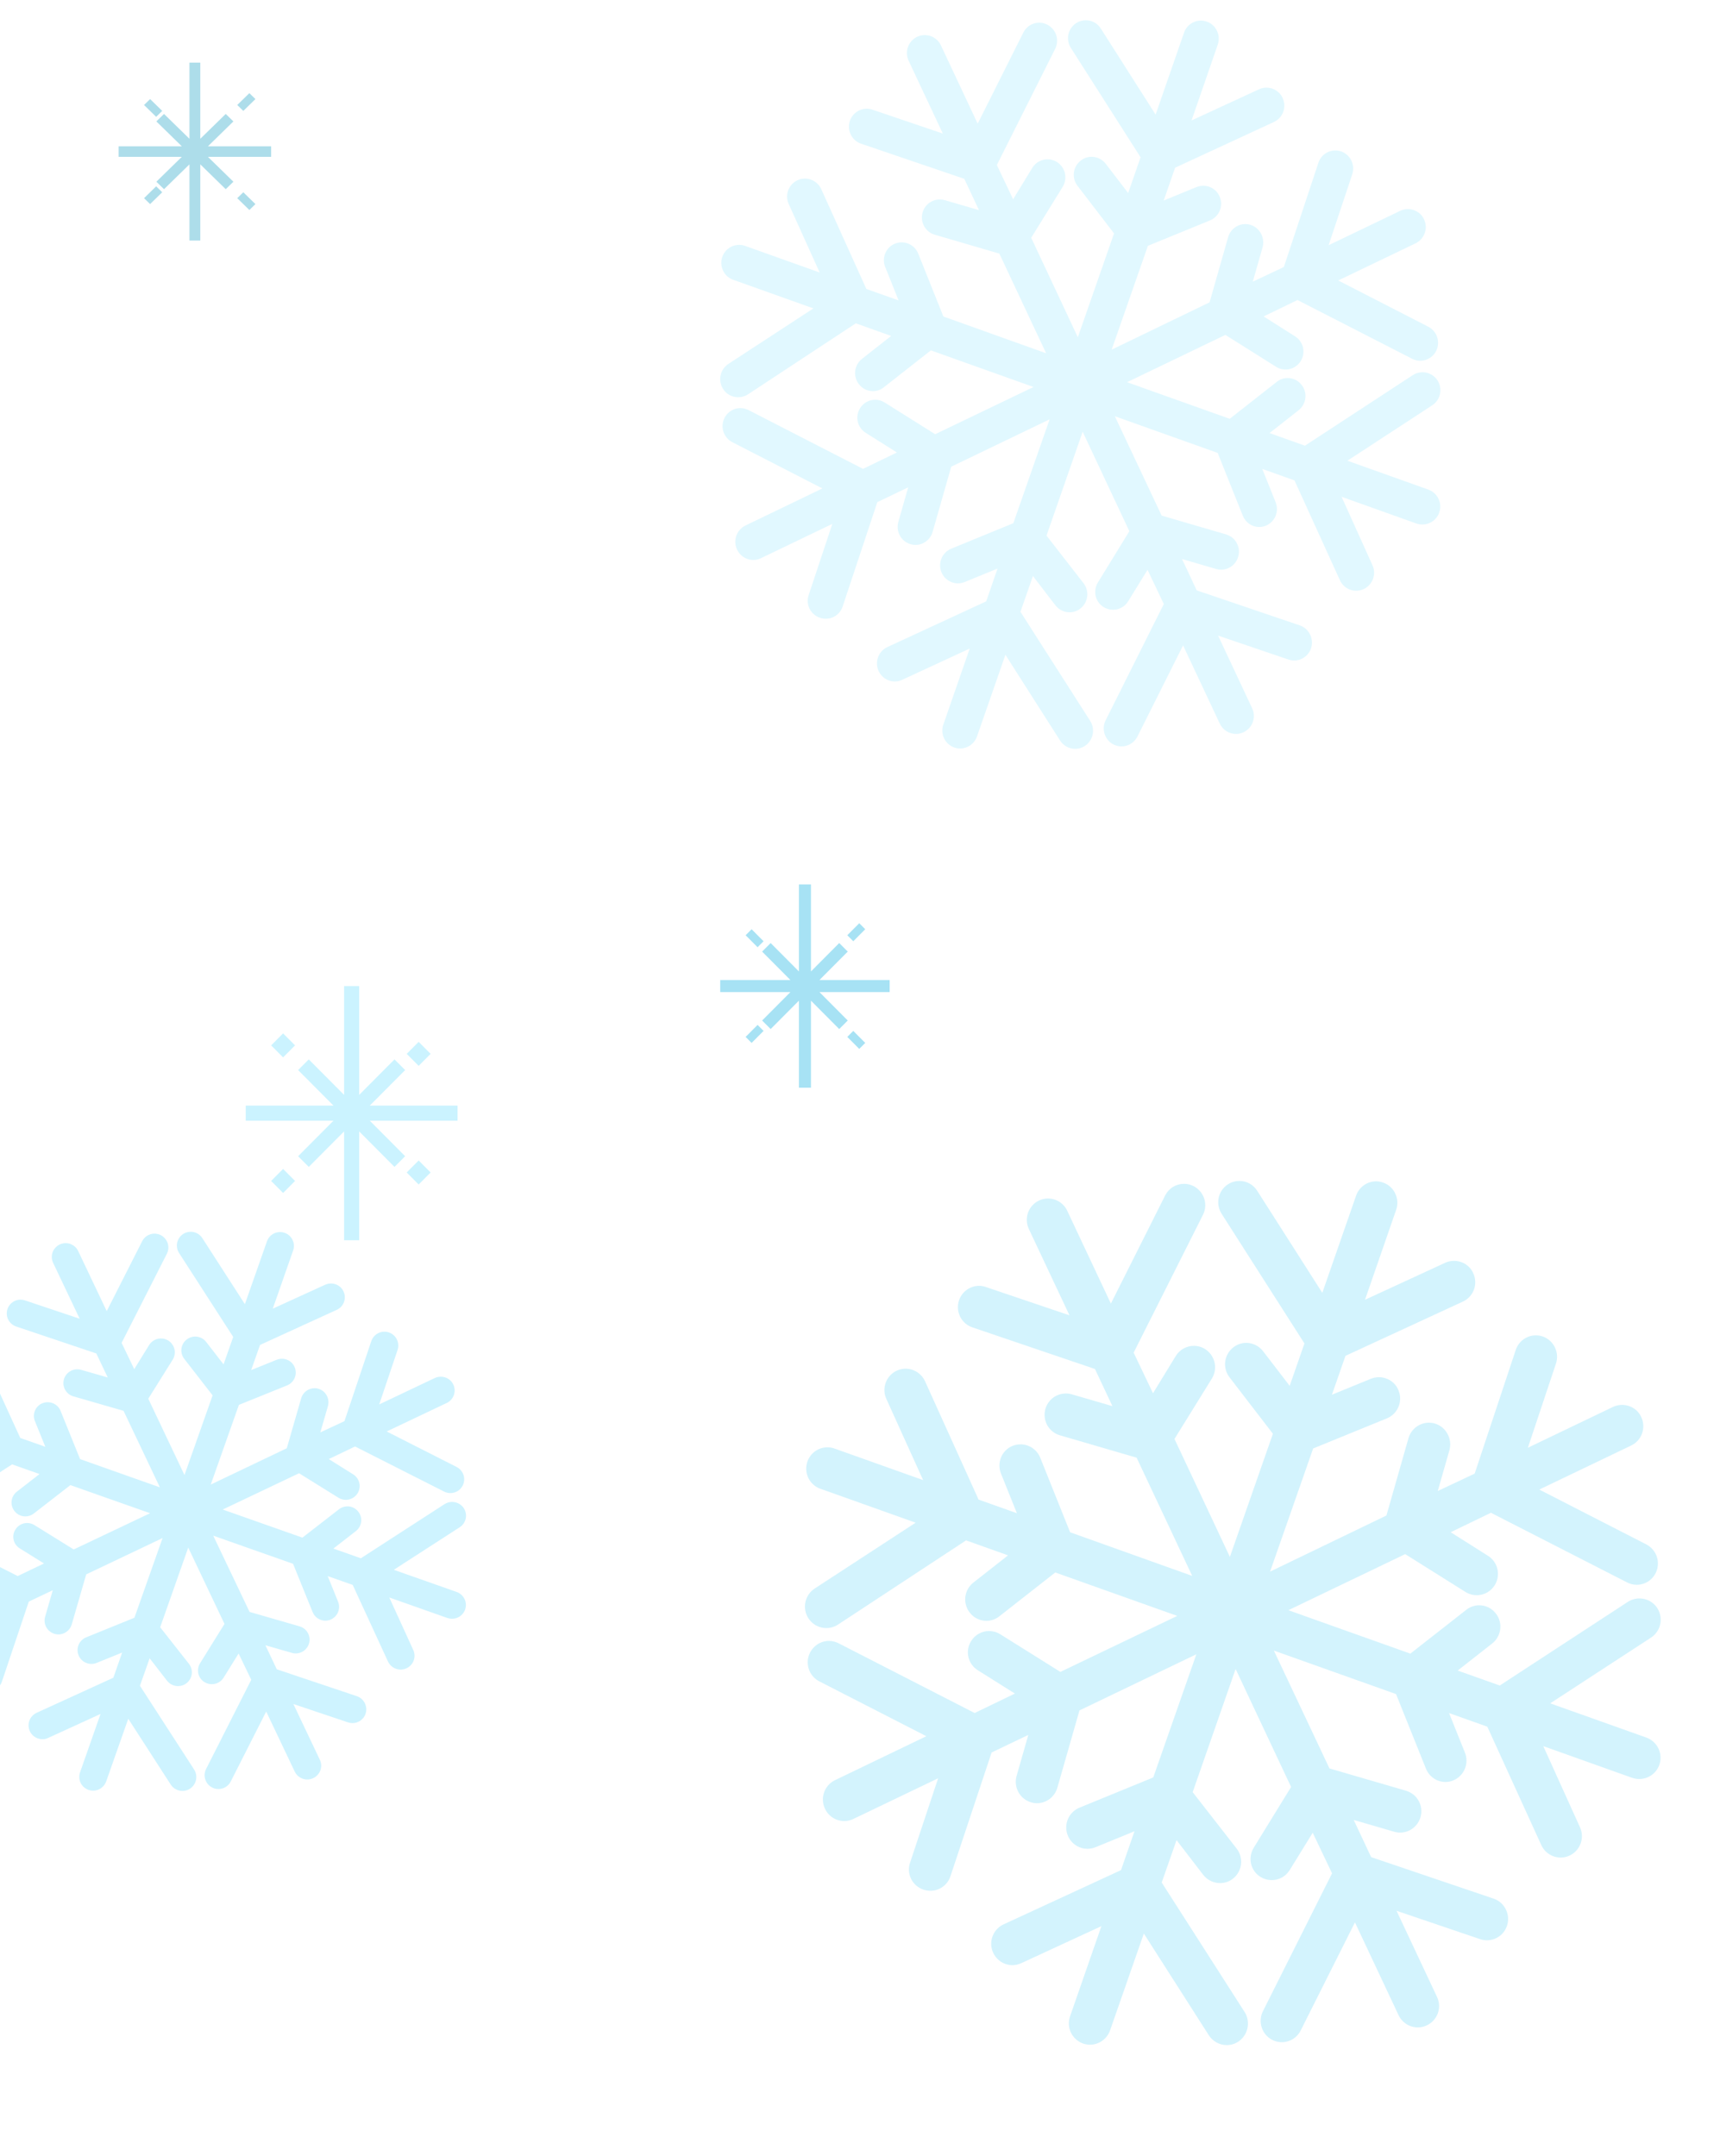 <svg width="284" height="356" viewBox="0 0 284 356" fill="none" xmlns="http://www.w3.org/2000/svg">
<path d="M271.81 286.917L255.962 281.276L272.608 270.422C273.381 269.919 273.926 269.131 274.126 268.227C274.325 267.324 274.162 266.378 273.673 265.594C273.51 265.321 273.305 265.075 273.066 264.866C272.493 264.347 271.766 264.03 270.997 263.964C270.228 263.898 269.458 264.087 268.806 264.502L247.634 278.332L240.69 275.86L246.377 271.396C247.112 270.822 247.591 269.979 247.708 269.052C247.768 268.601 247.739 268.143 247.622 267.704C247.505 267.265 247.303 266.854 247.027 266.493C246.893 266.312 246.744 266.144 246.579 265.99C245.939 265.404 245.103 265.079 244.236 265.08C243.463 265.081 242.712 265.345 242.106 265.83L232.873 273.066L212.733 265.894L232.021 256.635L241.947 262.865C242.338 263.116 242.774 263.286 243.231 263.366C243.689 263.446 244.157 263.435 244.609 263.331C245.062 263.228 245.489 263.035 245.867 262.765C246.245 262.494 246.566 262.151 246.81 261.754C247.055 261.358 247.219 260.917 247.293 260.457C247.366 259.996 247.348 259.526 247.24 259.072C247.131 258.619 246.934 258.192 246.66 257.815C246.385 257.439 246.04 257.122 245.642 256.881L239.529 253.017L246.175 249.805L268.668 261.312C269.158 261.568 269.702 261.7 270.255 261.698C270.902 261.7 271.536 261.52 272.087 261.18C272.638 260.84 273.084 260.352 273.375 259.771C273.792 258.936 273.864 257.969 273.574 257.08C273.285 256.192 272.658 255.455 271.831 255.029L254.162 245.973L269.349 238.694C270.18 238.291 270.82 237.576 271.131 236.703C271.442 235.83 271.399 234.869 271.011 234.027C270.815 233.592 270.532 233.202 270.18 232.882C269.662 232.424 269.023 232.128 268.34 232.029C267.657 231.931 266.961 232.033 266.335 232.325L252.277 239.069L256.921 225.153C257.209 224.267 257.14 223.303 256.727 222.468C256.315 221.633 255.593 220.994 254.716 220.69C254.355 220.57 253.978 220.509 253.598 220.508C252.863 220.508 252.146 220.741 251.55 221.173C250.953 221.605 250.507 222.215 250.275 222.916L243.491 243.34L237.399 246.209L239.337 239.433C239.504 238.793 239.493 238.119 239.305 237.485C239.117 236.851 238.76 236.28 238.272 235.836C237.63 235.252 236.795 234.928 235.929 234.926C235.169 234.933 234.432 235.185 233.825 235.646C233.219 236.106 232.777 236.751 232.564 237.485L228.922 250.255L209.709 259.525L216.823 239.187L229.017 234.209C229.867 233.855 230.545 233.18 230.905 232.33C231.266 231.479 231.28 230.521 230.945 229.66C230.754 229.142 230.44 228.679 230.029 228.311C229.539 227.876 228.938 227.585 228.293 227.472C227.648 227.358 226.985 227.427 226.376 227.669L219.922 230.313L222.159 223.89L241.553 214.931C242.391 214.543 243.043 213.839 243.366 212.971C243.689 212.102 243.657 211.141 243.278 210.296C243.092 209.84 242.804 209.433 242.437 209.107C241.928 208.65 241.297 208.35 240.622 208.246C239.948 208.141 239.257 208.236 238.634 208.519L225.386 214.631L230.53 199.773C230.685 199.332 230.75 198.864 230.72 198.396C230.691 197.929 230.568 197.473 230.359 197.054C230.165 196.643 229.89 196.274 229.552 195.971C229.214 195.668 228.818 195.435 228.389 195.288C228.01 195.148 227.61 195.076 227.207 195.074C226.484 195.077 225.779 195.305 225.19 195.727C224.601 196.149 224.156 196.743 223.916 197.429L218.335 213.486L207.579 196.626C207.266 196.128 206.832 195.718 206.317 195.435C205.803 195.153 205.226 195.006 204.639 195.01C204.01 195.01 203.393 195.18 202.852 195.503C202.311 195.827 201.867 196.291 201.567 196.847C201.267 197.403 201.122 198.03 201.147 198.662C201.173 199.294 201.367 199.907 201.711 200.437L215.385 221.846L212.946 228.846L208.548 223.119C208.22 222.695 207.8 222.351 207.321 222.114C206.841 221.876 206.314 221.752 205.779 221.749C205.007 221.748 204.256 222.008 203.649 222.488C203.282 222.769 202.975 223.121 202.744 223.522C202.513 223.924 202.363 224.367 202.304 224.827C202.245 225.286 202.276 225.754 202.398 226.201C202.519 226.648 202.727 227.067 203.01 227.433L210.177 236.757L203.074 257.095L193.925 237.613L200.124 227.605C200.544 226.904 200.71 226.078 200.593 225.269C200.477 224.459 200.085 223.715 199.485 223.162C199.328 223.014 199.156 222.881 198.974 222.766C198.424 222.422 197.789 222.24 197.142 222.242C196.543 222.237 195.954 222.388 195.43 222.678C194.906 222.969 194.465 223.39 194.149 223.901L190.379 230.067L187.184 223.366L198.633 200.597C198.976 199.913 199.087 199.134 198.948 198.38C198.81 197.627 198.43 196.939 197.866 196.423C197.634 196.197 197.368 196.009 197.078 195.866C196.589 195.617 196.05 195.485 195.502 195.481C194.854 195.481 194.219 195.663 193.668 196.005C193.117 196.347 192.671 196.836 192.381 197.418L183.424 215.262L176.236 199.977C176.045 199.539 175.761 199.148 175.405 198.831C174.802 198.279 174.026 197.956 173.212 197.917C172.397 197.878 171.594 198.126 170.942 198.618C170.289 199.11 169.828 199.815 169.638 200.612C169.447 201.41 169.54 202.248 169.899 202.985L176.587 217.2L162.742 212.511C162.382 212.387 162.004 212.325 161.624 212.329C160.796 212.34 159.999 212.645 159.373 213.191C158.748 213.736 158.335 214.486 158.207 215.308C158.08 216.13 158.246 216.971 158.676 217.682C159.107 218.392 159.773 218.927 160.559 219.191L180.794 226.063L183.68 232.197L176.981 230.248C176.667 230.154 176.34 230.108 176.012 230.109C175.162 230.102 174.338 230.405 173.694 230.962C173.049 231.52 172.629 232.294 172.51 233.14C172.392 233.986 172.583 234.846 173.049 235.561C173.515 236.276 174.224 236.796 175.043 237.024L187.674 240.707L196.854 260.231L176.693 253.027L171.752 240.685C171.548 240.195 171.239 239.757 170.847 239.401C170.357 238.963 169.756 238.671 169.111 238.558C168.466 238.444 167.802 238.514 167.194 238.758C166.765 238.931 166.375 239.189 166.048 239.516C165.72 239.844 165.461 240.234 165.287 240.664C165.111 241.089 165.02 241.546 165.02 242.007C165.02 242.468 165.111 242.925 165.287 243.351L167.907 249.88L161.581 247.632L152.699 228.001C152.498 227.596 152.224 227.233 151.889 226.93C151.291 226.385 150.524 226.064 149.718 226.022C148.912 225.98 148.116 226.218 147.465 226.698C146.813 227.178 146.347 227.869 146.144 228.654C145.941 229.439 146.014 230.271 146.351 231.008L152.422 244.41L137.725 239.176C137.072 238.958 136.369 238.939 135.705 239.119C135.041 239.3 134.444 239.674 133.99 240.193C133.536 240.713 133.244 241.355 133.15 242.04C133.057 242.726 133.166 243.423 133.465 244.046C133.847 244.852 134.522 245.48 135.35 245.802L151.186 251.443L134.53 262.308C134.14 262.56 133.803 262.887 133.538 263.271C133.274 263.654 133.087 264.086 132.989 264.541C132.89 264.997 132.882 265.468 132.965 265.927C133.047 266.386 133.219 266.824 133.47 267.216C133.721 267.608 134.047 267.947 134.428 268.213C134.809 268.478 135.239 268.666 135.692 268.765C136.146 268.864 136.614 268.872 137.071 268.789C137.527 268.706 137.963 268.533 138.353 268.281L159.515 254.365L166.448 256.838L160.718 261.334C160.355 261.618 160.051 261.972 159.824 262.375C159.597 262.777 159.451 263.221 159.395 263.68C159.339 264.139 159.373 264.605 159.496 265.051C159.619 265.497 159.828 265.915 160.111 266.279C160.436 266.707 160.855 267.054 161.335 267.292C161.816 267.529 162.345 267.652 162.88 267.649C163.654 267.649 164.405 267.385 165.01 266.9L174.244 259.664L194.383 266.836L175.085 276.084L165.159 269.865C164.606 269.519 163.969 269.334 163.317 269.33C162.721 269.331 162.135 269.484 161.615 269.776C161.095 270.069 160.658 270.49 160.346 271C160.097 271.393 159.93 271.833 159.855 272.293C159.78 272.753 159.799 273.223 159.909 273.676C160.128 274.567 160.686 275.336 161.464 275.817L167.577 279.66L160.931 282.871L138.46 271.353C137.968 271.103 137.424 270.971 136.873 270.968C136.084 270.97 135.319 271.238 134.701 271.73C134.083 272.222 133.647 272.909 133.464 273.68C133.281 274.451 133.361 275.261 133.691 275.981C134.022 276.7 134.583 277.287 135.286 277.647L152.954 286.703L137.853 293.971C137.437 294.174 137.065 294.456 136.759 294.803C136.452 295.15 136.216 295.554 136.065 295.992C135.914 296.431 135.85 296.895 135.877 297.358C135.904 297.821 136.022 298.274 136.223 298.692C136.616 299.529 137.322 300.178 138.187 300.496C139.052 300.815 140.007 300.778 140.845 300.394L154.903 293.65L150.271 307.566C150.118 308.006 150.055 308.472 150.084 308.937C150.113 309.402 150.235 309.857 150.441 310.274C150.74 310.866 151.198 311.361 151.762 311.705C152.327 312.05 152.976 312.229 153.636 312.222C154.369 312.224 155.084 311.992 155.677 311.559C156.271 311.126 156.712 310.515 156.938 309.814L163.732 289.39L169.792 286.489L167.854 293.265C167.6 294.162 167.71 295.123 168.159 295.94C168.608 296.756 169.359 297.36 170.25 297.622C170.564 297.718 170.891 297.769 171.219 297.771C171.98 297.767 172.718 297.515 173.325 297.054C173.931 296.593 174.373 295.947 174.585 295.213L178.238 282.443L197.536 273.173L190.421 293.511L178.248 298.499C177.821 298.672 177.432 298.928 177.103 299.252C176.774 299.576 176.512 299.962 176.331 300.388C176.151 300.814 176.056 301.272 176.051 301.734C176.047 302.197 176.133 302.657 176.305 303.086C176.477 303.516 176.731 303.907 177.054 304.237C177.376 304.568 177.76 304.831 178.184 305.013C178.608 305.194 179.063 305.29 179.524 305.295C179.984 305.299 180.441 305.213 180.868 305.04L187.322 302.396L185.096 308.818L165.692 317.778C164.969 318.117 164.383 318.693 164.029 319.411C163.675 320.129 163.575 320.947 163.745 321.73C163.915 322.513 164.344 323.215 164.963 323.72C165.582 324.226 166.354 324.504 167.151 324.511C167.655 324.513 168.153 324.403 168.61 324.19L181.859 318.067L176.693 332.935C176.537 333.371 176.468 333.834 176.49 334.297C176.512 334.76 176.624 335.214 176.821 335.633C177.225 336.474 177.939 337.123 178.813 337.442C179.189 337.574 179.585 337.643 179.984 337.645C180.709 337.641 181.414 337.413 182.005 336.991C182.596 336.57 183.043 335.976 183.286 335.29L188.867 319.287L199.602 336.093C199.922 336.587 200.359 336.994 200.874 337.276C201.389 337.558 201.965 337.707 202.552 337.709C203.229 337.711 203.891 337.514 204.458 337.142C205.232 336.629 205.776 335.834 205.975 334.924C206.174 334.014 206.012 333.063 205.523 332.271L191.817 310.863L194.266 303.862L198.675 309.6C199.006 310.023 199.428 310.365 199.91 310.601C200.391 310.836 200.919 310.959 201.455 310.959C202.228 310.964 202.979 310.703 203.585 310.221C204.318 309.646 204.794 308.803 204.91 307.876C205.025 306.949 204.771 306.014 204.203 305.275L196.929 295.941L204.022 275.603L213.181 295.085L207.014 305.115C206.769 305.511 206.604 305.953 206.529 306.414C206.454 306.875 206.471 307.347 206.578 307.801C206.797 308.692 207.355 309.461 208.133 309.942C208.691 310.283 209.332 310.465 209.986 310.467C210.582 310.467 211.168 310.314 211.688 310.022C212.209 309.729 212.645 309.308 212.957 308.797L216.749 302.642L219.944 309.343L208.537 332.1C208.326 332.515 208.199 332.969 208.164 333.434C208.129 333.899 208.187 334.366 208.335 334.808C208.562 335.511 209.005 336.124 209.6 336.559C210.195 336.993 210.912 337.228 211.647 337.228C212.295 337.23 212.931 337.049 213.483 336.707C214.034 336.364 214.479 335.874 214.768 335.29L223.724 317.446L230.924 332.764C231.21 333.372 231.662 333.885 232.228 334.243C232.794 334.602 233.45 334.79 234.119 334.787C234.632 334.788 235.138 334.671 235.599 334.444C236.018 334.248 236.393 333.97 236.704 333.627C237.015 333.284 237.255 332.882 237.411 332.445C237.566 332.008 237.634 331.545 237.61 331.081C237.586 330.618 237.471 330.164 237.271 329.745L230.594 315.53L244.439 320.229C244.783 320.34 245.142 320.398 245.504 320.4C246.241 320.404 246.961 320.173 247.56 319.74C248.159 319.308 248.606 318.696 248.837 317.992C249.046 317.343 249.066 316.647 248.894 315.987C248.723 315.327 248.366 314.73 247.868 314.267C247.512 313.937 247.091 313.686 246.633 313.528L226.398 306.667L223.522 300.533L230.221 302.481C230.536 302.575 230.862 302.621 231.19 302.62C231.902 302.616 232.595 302.396 233.179 301.987C233.763 301.578 234.21 301.001 234.46 300.332C234.711 299.662 234.753 298.932 234.582 298.238C234.411 297.544 234.034 296.918 233.501 296.444C233.107 296.111 232.651 295.86 232.159 295.705L219.518 292.023L210.337 272.563L230.508 279.745L235.45 292.066C235.707 292.708 236.148 293.26 236.716 293.65C237.285 294.041 237.956 294.253 238.645 294.26C239.094 294.262 239.539 294.175 239.955 294.003C240.815 293.65 241.501 292.968 241.862 292.107C242.223 291.247 242.231 290.277 241.883 289.411L239.263 282.882L245.578 285.13L254.493 304.676C254.684 305.097 254.956 305.477 255.294 305.793C255.632 306.109 256.028 306.355 256.46 306.517C256.892 306.679 257.352 306.754 257.813 306.737C258.274 306.721 258.727 306.613 259.147 306.421C259.566 306.228 259.944 305.954 260.258 305.615C260.573 305.276 260.817 304.877 260.978 304.443C261.14 304.009 261.214 303.547 261.198 303.083C261.181 302.62 261.074 302.164 260.883 301.743L254.823 288.341L269.498 293.575C269.872 293.703 270.265 293.768 270.659 293.768C271.369 293.774 272.063 293.563 272.65 293.163C273.237 292.763 273.689 292.192 273.946 291.527C274.203 290.863 274.252 290.135 274.087 289.442C273.922 288.748 273.551 288.122 273.024 287.645C272.673 287.322 272.26 287.074 271.81 286.917Z" fill="#D3F3FD"/>
<g filter="url(#filter0_f_3712_39704)">
<path d="M75.379 262.874L65.023 259.224L75.9 252.2C76.406 251.875 76.762 251.365 76.892 250.78C77.022 250.196 76.916 249.584 76.597 249.077C76.49 248.9 76.356 248.741 76.2 248.606C75.825 248.269 75.35 248.064 74.848 248.022C74.345 247.979 73.842 248.102 73.416 248.37L59.581 257.319L55.043 255.719L58.759 252.831C59.24 252.46 59.553 251.914 59.629 251.314C59.668 251.022 59.649 250.726 59.573 250.442C59.496 250.158 59.364 249.891 59.184 249.658C59.097 249.541 58.999 249.432 58.892 249.333C58.473 248.953 57.927 248.743 57.361 248.744C56.855 248.744 56.364 248.915 55.969 249.229L49.935 253.911L36.774 249.271L49.378 243.279L55.864 247.31C56.12 247.473 56.405 247.583 56.704 247.635C57.002 247.687 57.309 247.679 57.604 247.612C57.9 247.545 58.179 247.421 58.426 247.246C58.673 247.071 58.883 246.848 59.042 246.592C59.202 246.336 59.309 246.05 59.358 245.752C59.406 245.454 59.394 245.15 59.323 244.856C59.252 244.563 59.123 244.287 58.944 244.043C58.765 243.8 58.539 243.594 58.279 243.439L54.284 240.938L58.627 238.86L73.326 246.306C73.646 246.471 74.002 246.557 74.362 246.555C74.785 246.557 75.2 246.441 75.56 246.22C75.92 246 76.212 245.684 76.402 245.309C76.674 244.768 76.721 244.142 76.532 243.568C76.343 242.993 75.933 242.516 75.392 242.24L63.847 236.381L73.771 231.671C74.314 231.41 74.732 230.947 74.935 230.382C75.138 229.817 75.11 229.195 74.857 228.651C74.729 228.369 74.544 228.117 74.314 227.91C73.975 227.614 73.557 227.422 73.111 227.358C72.665 227.294 72.21 227.361 71.801 227.55L62.615 231.913L65.649 222.909C65.838 222.336 65.792 221.712 65.523 221.171C65.253 220.631 64.781 220.218 64.209 220.021C63.973 219.943 63.726 219.904 63.478 219.903C62.997 219.903 62.529 220.054 62.139 220.333C61.75 220.613 61.458 221.008 61.306 221.461L56.873 234.677L52.892 236.533L54.159 232.149C54.268 231.734 54.261 231.299 54.138 230.888C54.015 230.478 53.782 230.109 53.463 229.821C53.044 229.444 52.498 229.234 51.932 229.233C51.435 229.237 50.953 229.4 50.557 229.698C50.161 229.996 49.872 230.414 49.733 230.888L47.353 239.151L34.798 245.149L39.447 231.989L47.415 228.769C47.971 228.54 48.413 228.103 48.649 227.553C48.885 227.002 48.894 226.382 48.675 225.825C48.55 225.49 48.345 225.19 48.077 224.952C47.756 224.67 47.363 224.482 46.942 224.409C46.521 224.336 46.087 224.38 45.689 224.537L41.472 226.247L42.934 222.092L55.607 216.294C56.154 216.044 56.58 215.588 56.792 215.026C57.003 214.464 56.982 213.842 56.734 213.295C56.612 213 56.424 212.737 56.184 212.526C55.852 212.23 55.44 212.036 54.999 211.969C54.558 211.901 54.106 211.963 53.7 212.145L45.042 216.1L48.404 206.487C48.505 206.201 48.547 205.898 48.528 205.596C48.509 205.293 48.429 204.998 48.292 204.727C48.165 204.461 47.986 204.223 47.765 204.026C47.544 203.83 47.285 203.68 47.005 203.584C46.757 203.494 46.496 203.447 46.232 203.446C45.76 203.448 45.299 203.595 44.914 203.868C44.529 204.141 44.238 204.526 44.082 204.97L40.435 215.359L33.406 204.45C33.201 204.128 32.918 203.863 32.582 203.68C32.246 203.497 31.868 203.402 31.485 203.404C31.074 203.404 30.67 203.515 30.317 203.724C29.964 203.933 29.674 204.233 29.478 204.593C29.282 204.953 29.187 205.358 29.203 205.767C29.22 206.176 29.347 206.573 29.571 206.916L38.507 220.769L36.913 225.298L34.039 221.593C33.825 221.318 33.551 221.096 33.237 220.942C32.924 220.788 32.579 220.708 32.23 220.706C31.725 220.706 31.235 220.874 30.838 221.184C30.598 221.366 30.397 221.594 30.246 221.853C30.096 222.113 29.998 222.4 29.959 222.698C29.92 222.995 29.941 223.297 30.02 223.587C30.099 223.876 30.235 224.147 30.42 224.384L35.104 230.417L30.462 243.577L24.484 230.971L28.534 224.495C28.809 224.042 28.917 223.508 28.841 222.984C28.765 222.46 28.509 221.978 28.117 221.621C28.014 221.525 27.902 221.439 27.783 221.364C27.424 221.142 27.009 221.024 26.586 221.025C26.195 221.022 25.809 221.119 25.467 221.307C25.125 221.495 24.836 221.768 24.63 222.099L22.166 226.088L20.079 221.752L27.56 207.02C27.784 206.577 27.857 206.073 27.766 205.585C27.676 205.098 27.427 204.653 27.059 204.319C26.907 204.172 26.734 204.051 26.544 203.958C26.225 203.797 25.872 203.712 25.514 203.709C25.091 203.709 24.676 203.827 24.316 204.048C23.956 204.27 23.665 204.586 23.475 204.963L17.622 216.509L12.924 206.618C12.799 206.335 12.614 206.082 12.381 205.877C11.987 205.52 11.481 205.311 10.948 205.285C10.416 205.26 9.891 205.42 9.465 205.739C9.039 206.057 8.737 206.514 8.613 207.03C8.488 207.545 8.549 208.088 8.783 208.564L13.154 217.763L4.107 214.729C3.872 214.648 3.624 214.608 3.376 214.611C2.835 214.618 2.314 214.816 1.905 215.168C1.497 215.521 1.227 216.007 1.143 216.538C1.06 217.07 1.169 217.615 1.45 218.074C1.731 218.534 2.167 218.88 2.68 219.051L15.903 223.498L17.789 227.466L13.411 226.206C13.206 226.145 12.992 226.115 12.778 226.116C12.223 226.111 11.684 226.307 11.263 226.668C10.842 227.028 10.567 227.529 10.49 228.077C10.412 228.624 10.538 229.181 10.842 229.643C11.146 230.106 11.61 230.442 12.145 230.59L20.399 232.973L26.398 245.606L13.223 240.945L9.994 232.959C9.861 232.642 9.659 232.358 9.403 232.128C9.083 231.845 8.69 231.656 8.269 231.582C7.847 231.509 7.413 231.554 7.016 231.712C6.735 231.824 6.481 231.991 6.267 232.203C6.053 232.414 5.884 232.667 5.77 232.945C5.654 233.221 5.595 233.516 5.595 233.814C5.595 234.113 5.654 234.408 5.77 234.684L7.482 238.909L3.348 237.454L-2.456 224.751C-2.587 224.489 -2.767 224.254 -2.985 224.059C-3.376 223.706 -3.877 223.498 -4.404 223.471C-4.931 223.444 -5.451 223.598 -5.877 223.908C-6.302 224.219 -6.607 224.666 -6.739 225.174C-6.872 225.682 -6.824 226.22 -6.604 226.698L-2.637 235.369L-12.241 231.982C-12.668 231.842 -13.127 231.829 -13.561 231.946C-13.995 232.063 -14.385 232.305 -14.682 232.641C-14.979 232.977 -15.169 233.392 -15.23 233.836C-15.291 234.279 -15.22 234.731 -15.025 235.134C-14.775 235.655 -14.334 236.061 -13.793 236.27L-3.444 239.92L-14.329 246.95C-14.584 247.113 -14.804 247.325 -14.977 247.573C-15.15 247.821 -15.272 248.1 -15.336 248.395C-15.4 248.69 -15.406 248.995 -15.352 249.292C-15.298 249.589 -15.186 249.872 -15.021 250.126C-14.857 250.38 -14.645 250.599 -14.396 250.771C-14.146 250.943 -13.866 251.064 -13.569 251.128C-13.273 251.192 -12.967 251.197 -12.669 251.144C-12.37 251.09 -12.086 250.978 -11.831 250.815L1.998 241.811L6.528 243.411L2.784 246.32C2.547 246.504 2.349 246.733 2.2 246.993C2.052 247.254 1.956 247.541 1.92 247.838C1.883 248.135 1.905 248.437 1.985 248.725C2.066 249.014 2.202 249.284 2.388 249.52C2.6 249.797 2.874 250.021 3.188 250.175C3.502 250.329 3.847 250.408 4.197 250.406C4.703 250.406 5.194 250.235 5.589 249.922L11.623 245.239L24.783 249.88L12.173 255.864L5.686 251.84C5.325 251.616 4.908 251.496 4.482 251.494C4.093 251.494 3.71 251.594 3.37 251.783C3.03 251.972 2.745 252.244 2.541 252.574C2.378 252.829 2.269 253.114 2.22 253.411C2.171 253.709 2.183 254.013 2.255 254.306C2.398 254.882 2.763 255.38 3.271 255.691L7.266 258.178L2.923 260.256L-11.761 252.803C-12.083 252.641 -12.438 252.556 -12.798 252.554C-13.313 252.555 -13.813 252.729 -14.217 253.047C-14.621 253.365 -14.906 253.81 -15.026 254.308C-15.145 254.807 -15.093 255.332 -14.877 255.797C-14.661 256.263 -14.294 256.643 -13.835 256.876L-2.289 262.735L-12.158 267.438C-12.429 267.569 -12.672 267.752 -12.873 267.976C-13.073 268.201 -13.227 268.462 -13.326 268.746C-13.425 269.03 -13.467 269.33 -13.449 269.63C-13.431 269.929 -13.354 270.223 -13.223 270.493C-12.966 271.035 -12.505 271.454 -11.939 271.66C-11.374 271.866 -10.75 271.843 -10.202 271.594L-1.016 267.23L-4.043 276.235C-4.143 276.519 -4.184 276.821 -4.165 277.122C-4.146 277.423 -4.066 277.717 -3.932 277.987C-3.736 278.37 -3.437 278.691 -3.068 278.913C-2.699 279.136 -2.275 279.252 -1.844 279.248C-1.365 279.249 -0.898 279.098 -0.51 278.818C-0.122 278.538 0.166 278.143 0.314 277.689L4.754 264.474L8.714 262.597L7.447 266.981C7.281 267.562 7.353 268.184 7.646 268.712C7.94 269.24 8.431 269.631 9.013 269.8C9.218 269.863 9.432 269.895 9.646 269.897C10.143 269.894 10.626 269.731 11.022 269.433C11.419 269.135 11.707 268.717 11.845 268.242L14.233 259.979L26.843 253.98L22.194 267.14L14.24 270.368C13.96 270.48 13.706 270.645 13.491 270.855C13.276 271.065 13.105 271.315 12.987 271.59C12.869 271.866 12.807 272.162 12.804 272.461C12.801 272.761 12.857 273.058 12.97 273.336C13.082 273.614 13.248 273.867 13.459 274.081C13.67 274.295 13.921 274.465 14.197 274.583C14.474 274.7 14.772 274.762 15.073 274.765C15.374 274.768 15.672 274.712 15.952 274.6L20.169 272.889L18.715 277.045L6.034 282.842C5.562 283.062 5.179 283.435 4.948 283.899C4.717 284.364 4.651 284.893 4.762 285.4C4.873 285.907 5.154 286.361 5.558 286.688C5.963 287.015 6.467 287.195 6.988 287.199C7.317 287.2 7.643 287.129 7.941 286.991L16.599 283.029L13.223 292.65C13.121 292.932 13.076 293.232 13.091 293.531C13.105 293.831 13.178 294.124 13.307 294.396C13.571 294.94 14.038 295.36 14.608 295.566C14.855 295.652 15.113 295.696 15.374 295.698C15.847 295.695 16.308 295.547 16.694 295.275C17.08 295.002 17.373 294.618 17.531 294.174L21.178 283.819L28.193 294.693C28.402 295.013 28.688 295.276 29.024 295.459C29.361 295.641 29.738 295.738 30.121 295.739C30.563 295.74 30.996 295.613 31.367 295.372C31.872 295.041 32.228 294.526 32.358 293.937C32.488 293.349 32.382 292.733 32.063 292.221L23.106 278.368L24.707 273.838L27.588 277.551C27.804 277.825 28.08 278.046 28.394 278.199C28.709 278.351 29.054 278.43 29.404 278.43C29.909 278.433 30.4 278.265 30.796 277.952C31.275 277.581 31.586 277.035 31.662 276.435C31.737 275.836 31.571 275.231 31.2 274.752L26.447 268.713L31.081 255.553L37.067 268.159L33.037 274.649C32.877 274.905 32.769 275.191 32.72 275.489C32.671 275.788 32.682 276.093 32.752 276.387C32.895 276.964 33.26 277.461 33.768 277.772C34.133 277.993 34.552 278.11 34.979 278.112C35.368 278.112 35.751 278.013 36.091 277.824C36.431 277.635 36.717 277.362 36.92 277.031L39.398 273.049L41.486 277.384L34.032 292.11C33.894 292.378 33.811 292.672 33.788 292.973C33.766 293.274 33.804 293.576 33.9 293.862C34.049 294.317 34.338 294.714 34.727 294.995C35.116 295.276 35.584 295.428 36.065 295.428C36.488 295.429 36.904 295.312 37.264 295.091C37.624 294.869 37.915 294.551 38.104 294.174L43.956 282.628L48.661 292.539C48.848 292.933 49.144 293.265 49.513 293.497C49.883 293.729 50.312 293.851 50.749 293.848C51.084 293.849 51.415 293.773 51.716 293.627C51.99 293.5 52.235 293.32 52.438 293.098C52.642 292.876 52.798 292.616 52.9 292.333C53.002 292.05 53.046 291.75 53.03 291.451C53.015 291.151 52.939 290.857 52.809 290.586L48.445 281.388L57.493 284.429C57.718 284.5 57.952 284.538 58.189 284.539C58.671 284.542 59.141 284.392 59.532 284.112C59.923 283.832 60.216 283.436 60.367 282.981C60.504 282.561 60.516 282.111 60.404 281.684C60.292 281.257 60.059 280.87 59.734 280.571C59.501 280.357 59.226 280.195 58.926 280.093L45.703 275.653L43.824 271.684L48.202 272.945C48.407 273.005 48.621 273.035 48.835 273.035C49.3 273.032 49.753 272.889 50.135 272.625C50.516 272.36 50.808 271.987 50.972 271.554C51.136 271.121 51.163 270.648 51.051 270.199C50.94 269.75 50.693 269.345 50.345 269.038C50.087 268.823 49.789 268.661 49.468 268.56L41.208 266.178L35.209 253.586L48.39 258.233L51.619 266.205C51.787 266.621 52.075 266.978 52.446 267.23C52.818 267.483 53.257 267.621 53.707 267.625C54 267.626 54.291 267.57 54.563 267.459C55.125 267.23 55.573 266.789 55.809 266.232C56.045 265.675 56.05 265.048 55.822 264.488L54.11 260.263L58.237 261.717L64.062 274.365C64.188 274.637 64.366 274.883 64.586 275.088C64.807 275.292 65.066 275.451 65.348 275.556C65.631 275.661 65.931 275.709 66.232 275.699C66.533 275.688 66.83 275.618 67.104 275.494C67.378 275.369 67.625 275.192 67.83 274.972C68.035 274.753 68.195 274.495 68.301 274.214C68.406 273.933 68.455 273.634 68.444 273.334C68.433 273.034 68.363 272.74 68.238 272.467L64.278 263.795L73.868 267.182C74.113 267.264 74.369 267.306 74.627 267.307C75.091 267.311 75.544 267.174 75.928 266.915C76.311 266.656 76.607 266.287 76.775 265.857C76.942 265.427 76.975 264.956 76.867 264.507C76.759 264.059 76.517 263.653 76.172 263.345C75.943 263.135 75.673 262.975 75.379 262.874Z" fill="#CEF3FF"/>
</g>
<g filter="url(#filter1_f_3712_39704)">
<path d="M235.814 80.836L222.477 76.08L236.486 66.928C237.137 66.505 237.596 65.84 237.763 65.078C237.931 64.317 237.794 63.519 237.383 62.858C237.246 62.628 237.073 62.421 236.872 62.244C236.389 61.806 235.778 61.539 235.13 61.483C234.483 61.428 233.836 61.587 233.287 61.938L215.468 73.598L209.624 71.513L214.411 67.75C215.029 67.266 215.432 66.555 215.531 65.773C215.581 65.393 215.557 65.007 215.458 64.637C215.36 64.267 215.19 63.92 214.957 63.616C214.845 63.463 214.719 63.321 214.581 63.192C214.042 62.697 213.338 62.424 212.609 62.425C211.958 62.425 211.326 62.648 210.816 63.057L203.046 69.158L186.097 63.111L202.329 55.304L210.682 60.557C211.011 60.768 211.379 60.912 211.763 60.98C212.148 61.047 212.542 61.037 212.923 60.95C213.304 60.863 213.664 60.701 213.982 60.472C214.299 60.244 214.569 59.955 214.775 59.621C214.981 59.286 215.119 58.915 215.181 58.526C215.243 58.138 215.228 57.741 215.137 57.359C215.045 56.977 214.879 56.617 214.648 56.3C214.418 55.982 214.127 55.715 213.792 55.511L208.647 52.253L214.24 49.546L233.17 59.248C233.583 59.463 234.041 59.575 234.506 59.573C235.05 59.574 235.584 59.423 236.048 59.136C236.512 58.849 236.887 58.438 237.132 57.948C237.483 57.244 237.543 56.429 237.299 55.68C237.056 54.931 236.529 54.309 235.832 53.95L220.963 46.315L233.744 40.178C234.443 39.838 234.982 39.235 235.243 38.499C235.505 37.762 235.469 36.952 235.142 36.243C234.977 35.876 234.739 35.547 234.443 35.277C234.007 34.891 233.469 34.642 232.894 34.558C232.32 34.475 231.734 34.562 231.207 34.808L219.376 40.494L223.284 28.761C223.527 28.014 223.468 27.201 223.121 26.497C222.774 25.793 222.166 25.254 221.429 24.997C221.125 24.897 220.807 24.845 220.488 24.844C219.869 24.844 219.266 25.04 218.764 25.405C218.262 25.769 217.887 26.283 217.691 26.875L211.982 44.095L206.855 46.513L208.486 40.8C208.626 40.261 208.617 39.693 208.459 39.158C208.301 38.623 208 38.143 207.59 37.768C207.049 37.276 206.347 37.002 205.618 37.001C204.978 37.006 204.357 37.219 203.847 37.607C203.337 37.996 202.965 38.539 202.786 39.158L199.72 49.925L183.551 57.741L189.538 40.593L199.801 36.396C200.516 36.098 201.087 35.529 201.39 34.812C201.693 34.095 201.705 33.286 201.423 32.56C201.262 32.124 200.998 31.733 200.652 31.423C200.24 31.056 199.734 30.811 199.191 30.716C198.649 30.62 198.09 30.677 197.578 30.882L192.147 33.111L194.029 27.696L210.35 20.142C211.056 19.815 211.604 19.221 211.876 18.489C212.148 17.757 212.122 16.946 211.802 16.234C211.646 15.85 211.404 15.507 211.094 15.232C210.666 14.846 210.136 14.594 209.568 14.505C209 14.417 208.418 14.497 207.895 14.736L196.745 19.889L201.074 7.362C201.204 6.99 201.259 6.595 201.234 6.201C201.21 5.807 201.106 5.422 200.93 5.07C200.767 4.723 200.536 4.412 200.251 4.156C199.966 3.9 199.633 3.705 199.272 3.58C198.954 3.462 198.617 3.401 198.277 3.4C197.669 3.403 197.076 3.595 196.58 3.95C196.084 4.306 195.709 4.807 195.508 5.385L190.811 18.923L181.759 4.709C181.495 4.289 181.13 3.943 180.697 3.705C180.264 3.466 179.778 3.343 179.285 3.346C178.755 3.346 178.235 3.489 177.78 3.762C177.325 4.035 176.952 4.426 176.699 4.895C176.447 5.363 176.325 5.892 176.346 6.425C176.367 6.958 176.531 7.475 176.82 7.922L188.328 25.972L186.276 31.875L182.574 27.046C182.298 26.688 181.945 26.398 181.541 26.198C181.138 25.998 180.694 25.893 180.244 25.891C179.594 25.89 178.962 26.109 178.451 26.514C178.143 26.751 177.884 27.047 177.689 27.386C177.495 27.724 177.369 28.098 177.319 28.485C177.269 28.873 177.296 29.267 177.398 29.644C177.5 30.021 177.675 30.375 177.913 30.683L183.946 38.544L177.967 55.692L170.268 39.266L175.485 30.828C175.838 30.237 175.978 29.541 175.88 28.858C175.782 28.175 175.452 27.548 174.947 27.082C174.814 26.957 174.67 26.845 174.517 26.748C174.054 26.458 173.52 26.305 172.975 26.306C172.471 26.302 171.975 26.429 171.534 26.674C171.093 26.919 170.722 27.274 170.456 27.705L167.283 32.903L164.595 27.254L174.23 8.057C174.518 7.48 174.612 6.823 174.495 6.188C174.379 5.552 174.059 4.972 173.584 4.537C173.389 4.346 173.165 4.188 172.921 4.068C172.51 3.858 172.056 3.747 171.595 3.743C171.049 3.743 170.515 3.896 170.051 4.185C169.588 4.473 169.213 4.886 168.968 5.376L161.431 20.422L155.381 7.533C155.22 7.164 154.981 6.835 154.681 6.568C154.174 6.102 153.521 5.83 152.836 5.797C152.15 5.764 151.474 5.973 150.925 6.388C150.376 6.803 149.988 7.397 149.828 8.069C149.668 8.742 149.746 9.449 150.048 10.069L155.676 22.055L144.025 18.102C143.722 17.997 143.404 17.945 143.083 17.949C142.387 17.958 141.716 18.215 141.19 18.675C140.663 19.134 140.316 19.767 140.208 20.46C140.101 21.153 140.241 21.862 140.603 22.461C140.965 23.061 141.526 23.511 142.187 23.734L159.217 29.528L161.646 34.699L156.008 33.057C155.743 32.977 155.468 32.938 155.192 32.94C154.477 32.933 153.784 33.188 153.241 33.658C152.699 34.129 152.345 34.781 152.245 35.494C152.146 36.208 152.307 36.933 152.699 37.536C153.091 38.139 153.687 38.577 154.377 38.77L165.007 41.874L172.733 58.336L155.766 52.263L151.607 41.856C151.436 41.443 151.175 41.074 150.845 40.773C150.433 40.404 149.928 40.158 149.385 40.063C148.842 39.967 148.283 40.026 147.771 40.232C147.41 40.377 147.082 40.595 146.807 40.871C146.531 41.147 146.313 41.476 146.167 41.838C146.018 42.197 145.941 42.582 145.941 42.971C145.941 43.36 146.018 43.745 146.167 44.104L148.372 49.609L143.048 47.714L135.572 31.162C135.404 30.82 135.173 30.514 134.891 30.259C134.388 29.799 133.743 29.529 133.064 29.493C132.385 29.458 131.716 29.659 131.167 30.063C130.619 30.468 130.227 31.05 130.056 31.712C129.885 32.375 129.947 33.076 130.231 33.698L135.339 44.997L122.971 40.584C122.421 40.4 121.83 40.384 121.271 40.536C120.712 40.689 120.21 41.004 119.828 41.442C119.445 41.88 119.199 42.421 119.121 42.999C119.042 43.577 119.134 44.165 119.385 44.69C119.707 45.369 120.275 45.899 120.972 46.17L134.3 50.927L120.282 60.087C119.953 60.3 119.67 60.576 119.447 60.899C119.225 61.222 119.067 61.586 118.985 61.97C118.902 62.355 118.895 62.752 118.965 63.139C119.034 63.525 119.179 63.895 119.39 64.225C119.601 64.556 119.875 64.842 120.196 65.066C120.517 65.29 120.878 65.448 121.26 65.531C121.641 65.615 122.036 65.622 122.42 65.552C122.804 65.482 123.171 65.336 123.499 65.123L141.309 53.391L147.144 55.475L142.322 59.266C142.016 59.506 141.76 59.804 141.569 60.144C141.378 60.483 141.255 60.857 141.208 61.244C141.16 61.632 141.189 62.024 141.293 62.4C141.396 62.776 141.572 63.128 141.811 63.436C142.084 63.797 142.437 64.089 142.841 64.289C143.245 64.49 143.69 64.593 144.141 64.591C144.792 64.591 145.424 64.368 145.934 63.959L153.705 57.858L170.653 63.905L154.413 71.703L146.059 66.459C145.594 66.167 145.057 66.011 144.509 66.008C144.007 66.008 143.514 66.138 143.076 66.384C142.639 66.631 142.271 66.986 142.008 67.416C141.799 67.748 141.658 68.118 141.595 68.506C141.532 68.894 141.547 69.29 141.64 69.672C141.825 70.423 142.295 71.072 142.949 71.477L148.094 74.717L142.501 77.425L123.589 67.714C123.175 67.502 122.718 67.391 122.253 67.389C121.59 67.391 120.946 67.617 120.426 68.032C119.905 68.446 119.539 69.025 119.384 69.675C119.23 70.325 119.298 71.009 119.576 71.615C119.854 72.222 120.327 72.717 120.918 73.02L135.788 80.656L123.078 86.784C122.728 86.954 122.416 87.193 122.157 87.485C121.899 87.778 121.701 88.118 121.574 88.488C121.446 88.858 121.392 89.249 121.415 89.639C121.438 90.03 121.537 90.412 121.707 90.764C122.038 91.47 122.631 92.017 123.359 92.285C124.087 92.554 124.891 92.523 125.597 92.199L137.428 86.513L133.529 98.246C133.401 98.617 133.347 99.01 133.372 99.402C133.397 99.794 133.499 100.177 133.672 100.529C133.924 101.028 134.309 101.446 134.784 101.736C135.26 102.026 135.806 102.177 136.361 102.172C136.978 102.173 137.58 101.978 138.079 101.613C138.578 101.248 138.95 100.732 139.14 100.141L144.858 82.921L149.958 80.475L148.327 86.188C148.113 86.945 148.206 87.755 148.583 88.443C148.961 89.132 149.594 89.641 150.343 89.862C150.608 89.943 150.883 89.986 151.159 89.988C151.799 89.984 152.421 89.772 152.931 89.383C153.442 88.995 153.813 88.45 153.991 87.831L157.066 77.064L173.307 69.248L167.319 86.396L157.075 90.602C156.715 90.747 156.387 90.963 156.111 91.236C155.834 91.51 155.613 91.835 155.461 92.194C155.309 92.553 155.229 92.939 155.225 93.329C155.222 93.72 155.294 94.107 155.439 94.469C155.584 94.831 155.798 95.161 156.069 95.439C156.341 95.718 156.664 95.941 157.02 96.093C157.377 96.246 157.76 96.327 158.148 96.331C158.535 96.335 158.92 96.262 159.279 96.116L164.711 93.887L162.838 99.302L146.507 106.856C145.899 107.142 145.406 107.628 145.108 108.233C144.81 108.839 144.726 109.528 144.869 110.188C145.011 110.849 145.373 111.44 145.894 111.867C146.415 112.293 147.064 112.528 147.735 112.533C148.159 112.535 148.579 112.442 148.963 112.262L160.113 107.1L155.766 119.636C155.634 120.003 155.576 120.393 155.595 120.784C155.613 121.174 155.708 121.557 155.874 121.91C156.213 122.619 156.815 123.167 157.55 123.435C157.867 123.547 158.2 123.605 158.536 123.607C159.145 123.603 159.739 123.411 160.236 123.056C160.733 122.7 161.11 122.2 161.314 121.621L166.011 108.129L175.045 122.298C175.314 122.715 175.682 123.058 176.116 123.295C176.549 123.533 177.034 123.659 177.528 123.661C178.098 123.662 178.655 123.496 179.132 123.183C179.784 122.751 180.242 122.08 180.409 121.313C180.576 120.546 180.44 119.743 180.029 119.076L168.493 101.026L170.555 95.123L174.266 99.961C174.544 100.318 174.899 100.606 175.304 100.805C175.709 101.003 176.154 101.107 176.605 101.107C177.255 101.111 177.888 100.891 178.397 100.484C179.014 100 179.415 99.289 179.512 98.507C179.61 97.726 179.396 96.938 178.917 96.315L172.796 88.445L178.765 71.297L186.473 87.722L181.284 96.179C181.077 96.514 180.938 96.886 180.875 97.275C180.812 97.664 180.826 98.061 180.916 98.445C181.1 99.196 181.57 99.844 182.225 100.25C182.695 100.537 183.234 100.69 183.784 100.692C184.286 100.692 184.779 100.563 185.217 100.316C185.655 100.07 186.023 99.714 186.285 99.284L189.476 94.094L192.165 99.744L182.565 118.932C182.387 119.282 182.28 119.664 182.251 120.056C182.222 120.448 182.271 120.842 182.395 121.215C182.586 121.808 182.959 122.325 183.46 122.691C183.96 123.057 184.563 123.255 185.182 123.255C185.728 123.257 186.263 123.104 186.727 122.816C187.191 122.527 187.566 122.113 187.809 121.621L195.346 106.576L201.405 119.491C201.646 120.004 202.027 120.437 202.503 120.739C202.979 121.041 203.531 121.2 204.094 121.197C204.526 121.198 204.952 121.099 205.34 120.908C205.692 120.743 206.008 120.509 206.27 120.219C206.532 119.93 206.734 119.591 206.865 119.223C206.995 118.854 207.052 118.463 207.032 118.073C207.012 117.682 206.915 117.299 206.747 116.946L201.128 104.961L212.779 108.923C213.069 109.016 213.371 109.065 213.676 109.067C214.296 109.07 214.902 108.875 215.406 108.511C215.91 108.146 216.286 107.63 216.481 107.037C216.657 106.489 216.674 105.903 216.529 105.346C216.384 104.79 216.085 104.286 215.665 103.896C215.366 103.618 215.011 103.406 214.626 103.273L197.596 97.488L195.176 92.316L200.814 93.959C201.079 94.038 201.353 94.077 201.629 94.076C202.228 94.073 202.812 93.887 203.303 93.542C203.795 93.198 204.171 92.711 204.381 92.146C204.592 91.582 204.628 90.966 204.484 90.381C204.34 89.796 204.023 89.269 203.574 88.869C203.242 88.588 202.859 88.377 202.445 88.246L191.806 85.141L184.08 68.734L201.056 74.789L205.215 85.177C205.431 85.719 205.802 86.184 206.28 86.513C206.759 86.843 207.324 87.022 207.904 87.028C208.282 87.029 208.656 86.955 209.006 86.811C209.73 86.513 210.307 85.938 210.611 85.212C210.915 84.487 210.921 83.669 210.628 82.939L208.423 77.434L213.738 79.329L221.24 95.809C221.402 96.165 221.631 96.485 221.915 96.751C222.199 97.017 222.533 97.225 222.896 97.362C223.26 97.498 223.647 97.561 224.035 97.547C224.423 97.533 224.804 97.443 225.157 97.28C225.51 97.118 225.828 96.887 226.093 96.601C226.357 96.315 226.563 95.979 226.699 95.613C226.835 95.247 226.897 94.857 226.883 94.466C226.87 94.076 226.779 93.692 226.618 93.336L221.518 82.037L233.869 86.45C234.184 86.557 234.514 86.612 234.846 86.612C235.443 86.618 236.028 86.44 236.522 86.102C237.016 85.765 237.396 85.284 237.612 84.723C237.828 84.163 237.87 83.55 237.731 82.965C237.592 82.38 237.28 81.852 236.836 81.45C236.541 81.177 236.193 80.968 235.814 80.836Z" fill="#E1F8FF"/>
</g>
<path d="M61.058 182.569L66.897 176.702L65.136 174.94L59.304 180.799V162.834H56.816V180.799L50.984 174.94L49.223 176.702L55.062 182.569H40.572V185.063H55.062L49.223 190.93L50.984 192.692L56.816 186.832V204.804H59.304V186.832L65.136 192.692L66.897 190.93L61.058 185.063H75.548V182.569H61.058Z" fill="#CBF3FF"/>
<path d="M46.743 170.643L44.77 172.627L46.744 174.61L48.717 172.626L46.743 170.643Z" fill="#CBF3FF"/>
<path d="M69.127 172.042L67.153 174.025L69.127 176.009L71.101 174.025L69.127 172.042Z" fill="#CBF3FF"/>
<path d="M46.743 193.028L44.77 195.012L46.743 196.995L48.717 195.012L46.743 193.028Z" fill="#CBF3FF"/>
<path d="M69.127 191.63L67.153 193.613L69.127 195.596L71.101 193.613L69.127 191.63Z" fill="#CBF3FF"/>
<path d="M135.307 161.831L139.977 157.138L138.569 155.727L133.904 160.415V146.043H131.913V160.415L127.247 155.727L125.839 157.138L130.509 161.831H118.918V163.826H130.509L125.839 168.519L127.247 169.93L131.913 165.242V179.619H133.904V165.242L138.569 169.93L139.977 168.519L135.307 163.826H146.898V161.831H135.307Z" fill="#A7E2F4"/>
<path d="M124.102 153.446L123.115 154.438L125.089 156.42L126.076 155.429L124.102 153.446Z" fill="#A7E2F4"/>
<path d="M141.877 152.454L139.903 154.438L140.89 155.429L142.864 153.446L141.877 152.454Z" fill="#A7E2F4"/>
<path d="M125.089 169.243L123.115 171.227L124.102 172.218L126.076 170.235L125.089 169.243Z" fill="#A7E2F4"/>
<path d="M140.89 170.235L139.903 171.227L141.877 173.21L142.864 172.218L140.89 170.235Z" fill="#A7E2F4"/>
<g filter="url(#filter2_f_3712_39704)">
<path d="M34.336 24.156L38.539 20.049L37.272 18.816L33.073 22.918V10.342H31.281V22.918L27.082 18.816L25.815 20.049L30.018 24.156H19.586V25.902H30.018L25.815 30.009L27.082 31.242L31.281 27.141V39.721H33.073V27.141L37.272 31.242L38.539 30.009L34.336 25.902H44.768V24.156H34.336Z" fill="#ADDDEA"/>
<path d="M24.784 16.36L23.783 17.338L25.785 19.293L26.785 18.315L24.784 16.36Z" fill="#ADDDEA"/>
<path d="M41.174 15.383L39.173 17.338L40.174 18.316L42.175 16.36L41.174 15.383Z" fill="#ADDDEA"/>
<path d="M25.785 30.769L23.783 32.725L24.784 33.702L26.785 31.747L25.785 30.769Z" fill="#ADDDEA"/>
<path d="M40.173 31.747L39.173 32.725L41.175 34.68L42.175 33.702L40.173 31.747Z" fill="#ADDDEA"/>
</g>
<defs>
<filter id="filter0_f_3712_39704" x="-17.983" y="200.81" width="97.525" height="97.525" filterUnits="userSpaceOnUse" color-interpolation-filters="sRGB">
<feFlood flood-opacity="0" result="BackgroundImageFix"/>
<feBlend mode="normal" in="SourceGraphic" in2="BackgroundImageFix" result="shape"/>
<feGaussianBlur stdDeviation="1.297" result="effect1_foregroundBlur_3712_39704"/>
</filter>
<filter id="filter1_f_3712_39704" x="116.322" y="0.751" width="124.106" height="125.504" filterUnits="userSpaceOnUse" color-interpolation-filters="sRGB">
<feFlood flood-opacity="0" result="BackgroundImageFix"/>
<feBlend mode="normal" in="SourceGraphic" in2="BackgroundImageFix" result="shape"/>
<feGaussianBlur stdDeviation="1.297" result="effect1_foregroundBlur_3712_39704"/>
</filter>
<filter id="filter2_f_3712_39704" x="15.694" y="6.45" width="32.967" height="37.163" filterUnits="userSpaceOnUse" color-interpolation-filters="sRGB">
<feFlood flood-opacity="0" result="BackgroundImageFix"/>
<feBlend mode="normal" in="SourceGraphic" in2="BackgroundImageFix" result="shape"/>
<feGaussianBlur stdDeviation="1.946" result="effect1_foregroundBlur_3712_39704"/>
</filter>
</defs>
</svg>
